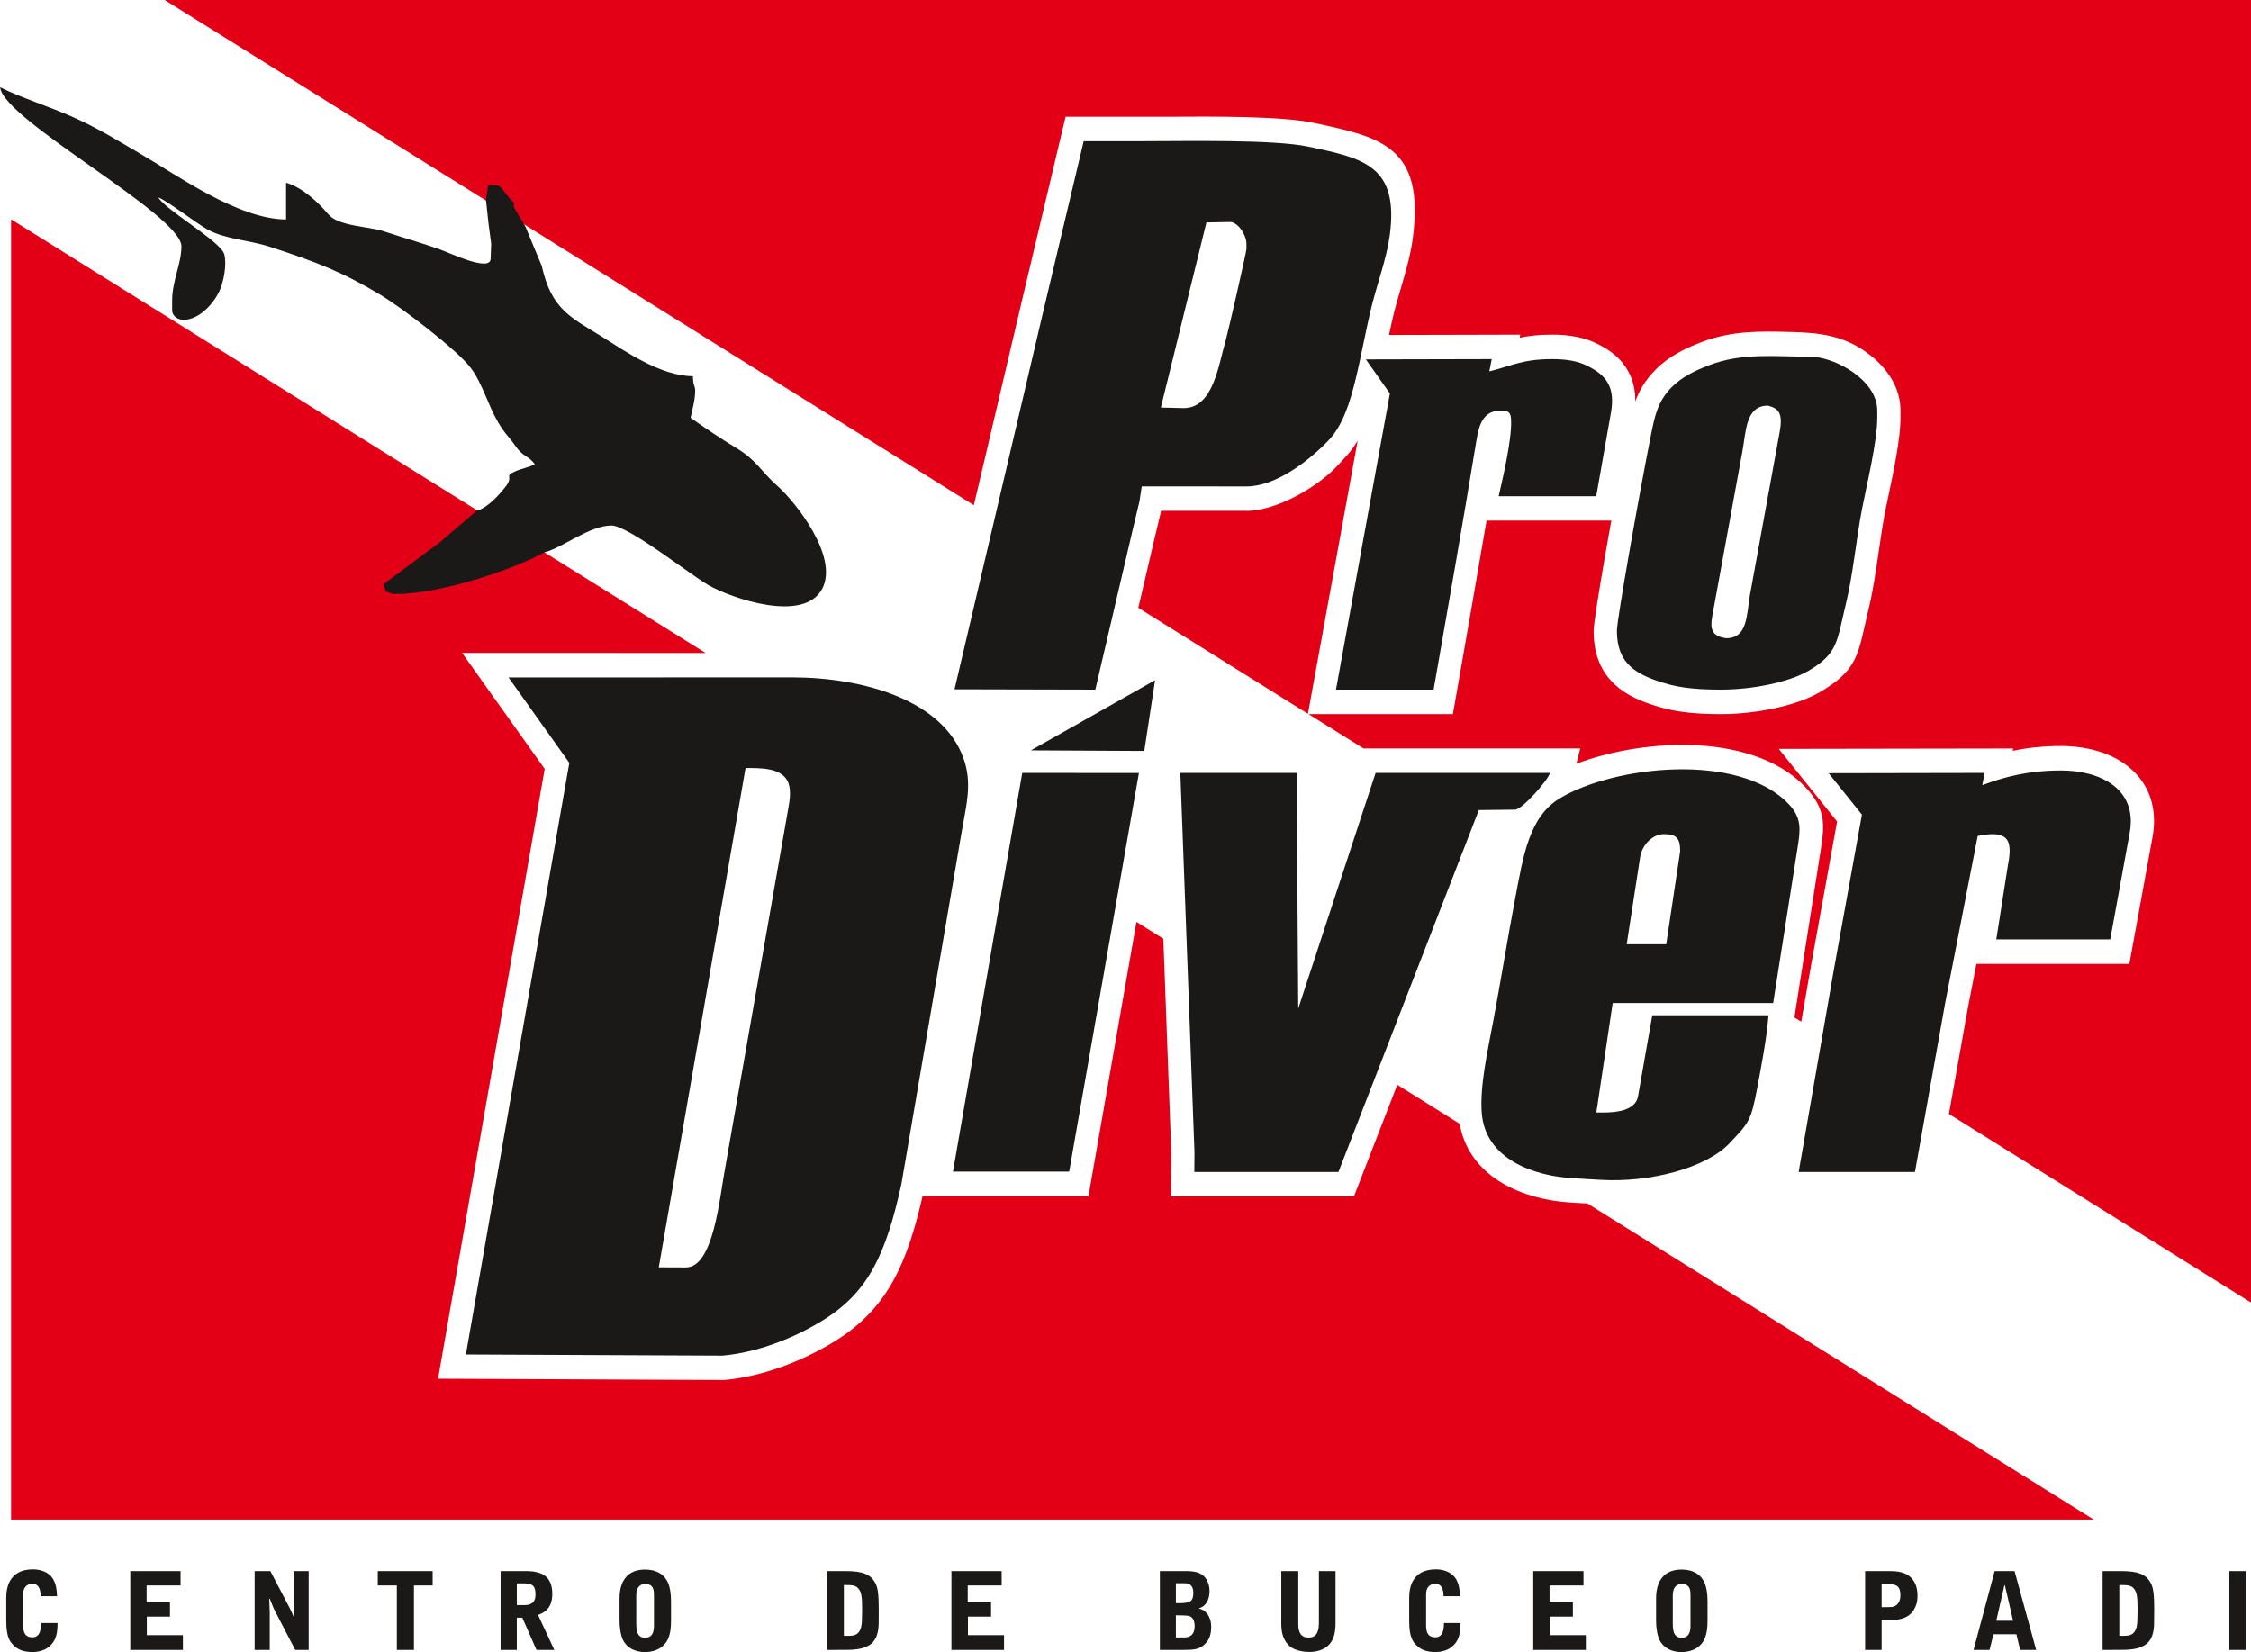 <?xml version="1.0" encoding="UTF-8"?>
<svg xmlns="http://www.w3.org/2000/svg" xmlns:xlink="http://www.w3.org/1999/xlink" width="213.2pt" height="156.5pt" viewBox="0 0 213.2 156.5" version="1.1">
<defs>
<clipPath id="clip1">
  <path d="M 1 0 L 213.199 0 L 213.199 144 L 1 144 Z M 1 0 "/>
</clipPath>
<clipPath id="clip2">
  <path d="M 0 8 L 213 8 L 213 156.5 L 0 156.5 Z M 0 8 "/>
</clipPath>
</defs>
<g id="surface1">
<g clip-path="url(#clip1)" clip-rule="nonzero">
<path style=" stroke:none;fill-rule:evenodd;fill:rgb(89.062%,0%,8.617%);fill-opacity:1;" d="M 1.047 20.777 L 66.828 61.855 C 64.133 61.855 61.438 61.855 58.742 61.855 C 54.02 61.859 67.387 61.852 48.164 61.852 L 43.77 61.852 L 46.406 65.559 L 47.73 67.414 L 51.59 72.836 L 41.965 127.887 L 41.492 130.602 L 44.117 130.613 L 68.41 130.723 L 68.602 130.723 C 70.324 130.57 72.117 130.148 73.863 129.535 C 75.703 128.887 77.477 128.031 79.051 127.062 C 81.574 125.504 83.316 123.664 84.641 121.25 C 85.828 119.082 86.641 116.523 87.379 113.309 C 87.379 113.305 87.375 113.305 87.379 113.305 L 103.094 113.305 L 103.426 111.402 L 107.637 87.332 L 110.184 88.926 L 110.938 109.23 L 110.922 111 L 110.898 113.336 L 128.234 113.336 L 128.797 111.887 L 132.34 102.758 L 138.254 106.453 C 138.648 108.734 139.895 110.406 141.555 111.598 C 143.664 113.117 146.449 113.777 148.824 113.918 L 150.352 114.008 L 198.301 143.945 L 1.047 143.945 Z M 15.48 -0.074 L 213.297 -0.074 L 213.297 123.445 L 184.59 105.52 L 186.391 95.441 L 187.195 91.305 L 201.68 91.305 L 202.023 89.422 L 203.867 79.324 C 203.969 78.777 204.016 78.27 204.016 77.793 C 204.016 75.715 203.219 74.113 201.945 72.934 C 200.82 71.887 199.34 71.234 197.75 70.914 C 196.922 70.746 196.07 70.664 195.242 70.664 C 193.527 70.664 192.039 70.836 190.684 71.113 L 190.633 71.121 L 190.676 70.902 L 187.977 70.906 L 173.195 70.93 L 168.473 70.938 L 171.52 74.734 L 173.996 77.82 L 171.508 91.578 L 171.508 91.586 L 170.602 96.785 L 169.953 96.379 L 170.109 95.387 L 172.41 80.746 L 172.422 80.676 C 172.793 78.309 173.047 76.699 170.938 74.504 C 168.363 71.816 164.246 70.676 159.992 70.57 C 156.262 70.48 152.336 71.191 149.297 72.352 L 149.668 70.898 L 129.145 70.898 L 123.934 67.645 L 137.609 67.645 L 137.941 65.742 L 137.953 65.68 C 138.918 60.168 139.887 54.66 140.797 49.316 L 141.949 49.316 L 151.184 49.312 L 152.613 49.312 C 152.41 50.441 152.211 51.566 152.023 52.637 C 151.41 56.176 150.938 59.137 150.938 59.762 C 150.938 62.098 151.695 63.688 152.973 64.871 C 154.078 65.891 155.477 66.461 157.074 66.945 C 158.027 67.234 159.008 67.41 160.02 67.512 C 161.055 67.613 162.047 67.645 163.047 67.645 C 164.641 67.645 166.43 67.445 168.086 67.09 C 169.715 66.738 171.223 66.223 172.328 65.582 C 175.637 63.652 175.938 62.312 176.668 59.047 C 176.746 58.684 176.836 58.285 176.98 57.688 C 177.395 55.996 177.664 54.133 177.934 52.285 C 178.125 50.973 178.316 49.664 178.5 48.715 C 178.59 48.23 178.723 47.602 178.867 46.922 C 179.371 44.531 180 41.539 180 39.582 L 180 38.887 C 180 36.773 178.82 34.988 177.203 33.699 C 174.785 31.766 172.379 31.512 169.512 31.445 C 166.699 31.375 163.973 31.312 161.09 32.43 C 160.305 32.734 159.57 33.059 158.871 33.453 C 158.117 33.883 157.43 34.383 156.801 35.023 C 155.797 36.039 155.246 37.008 154.883 38.043 C 154.895 36.969 154.68 36.039 154.227 35.195 C 153.59 34.016 152.586 33.188 151.18 32.516 C 150.637 32.254 150.039 32.047 149.316 31.906 C 148.641 31.77 147.891 31.699 147.012 31.699 C 145.727 31.699 144.77 31.816 143.93 31.992 L 143.988 31.699 L 141.289 31.707 L 131.555 31.73 C 131.727 30.934 131.895 30.168 132.062 29.488 C 132.211 28.895 132.422 28.172 132.645 27.426 C 133.102 25.863 133.59 24.207 133.801 22.645 C 134.992 13.895 130.789 13 124.613 11.68 L 124.375 11.633 C 121.383 10.992 114.895 11.031 110.484 11.059 L 100.926 11.059 L 100.508 12.816 L 96.547 29.512 L 96.547 29.523 L 92.238 47.855 Z M 123.879 67.613 L 107.812 57.578 L 109.395 50.812 L 109.398 50.812 L 109.973 48.387 L 118.055 48.387 L 118.055 48.395 C 120.91 48.395 124.938 46.102 126.91 43.867 C 127.066 43.691 127.227 43.508 127.355 43.379 C 127.828 42.883 128.234 42.336 128.59 41.742 L 124.375 64.891 Z M 142.266 41.059 C 142.266 41.066 142.262 41.07 142.258 41.074 C 142.281 41.043 142.293 41.023 142.266 41.059 Z M 142.266 41.059 "/>
</g>
<g clip-path="url(#clip2)" clip-rule="nonzero">
<path style=" stroke:none;fill-rule:evenodd;fill:rgb(10.594%,9.813%,9.424%);fill-opacity:1;" d="M 0.594 153.586 C 0.594 153.965 0.613 154.285 0.656 154.539 C 0.695 154.797 0.75 155.008 0.816 155.172 C 0.883 155.336 0.953 155.469 1.031 155.574 C 1.109 155.676 1.184 155.762 1.258 155.836 C 1.477 156.062 1.738 156.23 2.035 156.336 C 2.332 156.441 2.688 156.496 3.094 156.496 C 3.172 156.496 3.273 156.492 3.395 156.477 C 3.516 156.465 3.648 156.441 3.793 156.406 C 3.938 156.371 4.082 156.32 4.227 156.254 C 4.375 156.188 4.512 156.105 4.637 155.996 C 4.785 155.871 4.902 155.746 4.996 155.621 C 5.086 155.492 5.156 155.371 5.211 155.254 C 5.262 155.137 5.297 155.027 5.324 154.926 C 5.348 154.828 5.367 154.738 5.383 154.664 C 5.395 154.59 5.402 154.52 5.41 154.465 C 5.418 154.41 5.426 154.348 5.43 154.293 C 5.434 154.234 5.438 154.16 5.441 154.074 C 5.445 153.992 5.445 153.883 5.449 153.75 L 3.883 153.75 C 3.887 154.02 3.863 154.254 3.812 154.457 C 3.762 154.66 3.676 154.816 3.555 154.93 C 3.43 155.043 3.266 155.102 3.055 155.102 C 2.883 155.102 2.742 155.07 2.633 155.016 C 2.527 154.965 2.441 154.891 2.379 154.801 C 2.32 154.711 2.277 154.613 2.25 154.508 C 2.223 154.402 2.207 154.297 2.203 154.191 C 2.195 154.09 2.195 153.996 2.195 153.914 L 2.195 151.074 C 2.191 151.004 2.199 150.922 2.207 150.828 C 2.215 150.73 2.238 150.633 2.277 150.535 C 2.312 150.438 2.375 150.344 2.457 150.262 C 2.508 150.211 2.566 150.168 2.633 150.133 C 2.699 150.098 2.77 150.07 2.84 150.055 C 2.91 150.035 2.98 150.027 3.043 150.027 C 3.195 150.027 3.324 150.059 3.426 150.113 C 3.523 150.172 3.602 150.246 3.656 150.336 C 3.715 150.43 3.754 150.527 3.781 150.633 C 3.809 150.738 3.824 150.844 3.832 150.945 C 3.84 151.043 3.844 151.133 3.844 151.207 L 5.398 151.207 C 5.398 151.055 5.387 150.887 5.367 150.707 C 5.348 150.527 5.316 150.344 5.266 150.156 C 5.215 149.973 5.145 149.793 5.047 149.621 C 4.949 149.449 4.824 149.297 4.668 149.164 C 4.5 149.027 4.324 148.926 4.137 148.852 C 3.953 148.781 3.773 148.73 3.594 148.703 C 3.414 148.676 3.254 148.664 3.113 148.664 C 2.562 148.668 2.098 148.77 1.727 148.977 C 1.352 149.188 1.066 149.488 0.879 149.887 C 0.688 150.285 0.59 150.77 0.59 151.34 L 0.59 153.586 Z M 45.148 48.387 L 41.625 51.402 L 36.309 55.352 L 36.562 56.043 C 37.152 56.191 36.977 56.273 37.441 56.273 C 41.805 56.273 48.668 53.926 51.535 52.332 C 53.277 51.902 55.82 49.781 57.918 49.781 C 59.496 49.781 65.344 54.418 67.09 55.426 C 69.188 56.637 76.176 59.102 77.891 55.742 C 79.441 52.703 75.34 47.539 73.609 46.008 C 72.07 44.656 71.691 43.613 69.734 42.434 C 68.312 41.578 66.719 40.504 65.406 39.574 C 65.559 38.879 65.844 37.828 65.844 37.023 C 65.844 36.516 65.645 36.594 65.625 35.633 C 62.566 35.633 59.086 33.188 57.043 31.914 C 54.055 30.051 52.227 29.324 51.312 25.195 L 49.773 21.484 L 48.672 19.629 L 48.672 19.168 C 47.867 18.598 47.629 17.543 46.91 17.543 L 46.238 17.539 L 46.027 18.934 L 46.25 21.023 L 46.52 23.102 L 46.469 24.5 C 46.469 25.832 42.527 23.93 41.598 23.602 C 39.863 22.992 38.133 22.504 36.371 21.918 C 34.918 21.43 32.062 21.457 31.09 20.293 C 30.137 19.156 28.621 17.742 27.094 17.312 L 27.094 20.789 C 22.586 20.789 16.73 16.566 13.367 14.609 C 11.156 13.32 9.406 12.215 6.988 11.125 C 4.855 10.16 1.914 9.227 0.012 8.266 C 0.254 11.328 17.184 20.336 17.184 23.34 C 17.184 24.973 16.305 26.633 16.305 28.441 L 16.305 29.371 C 16.305 29.996 16.891 30.297 17.406 30.297 C 18.91 30.297 20.547 28.547 21.016 26.961 C 21.238 26.219 21.398 25.258 21.309 24.461 C 21.277 24.203 21.242 23.996 21.09 23.781 C 20.137 22.426 15.73 19.879 14.984 18.703 C 15.664 18.895 18.621 21.16 19.609 21.715 C 21.316 22.676 23.551 22.727 25.527 23.371 C 29.898 24.789 32.465 25.77 36.117 27.98 C 38.055 29.156 43.25 33.094 44.578 34.84 C 45.676 36.277 46.211 38.363 47.172 39.992 C 47.891 41.207 48.113 41.234 48.801 42.223 C 49.582 43.34 50.082 43.16 50.652 43.98 C 50.062 44.281 49.367 44.398 48.844 44.629 C 47.629 45.16 48.734 45.047 47.855 46.141 C 47.199 46.961 46.176 48.098 45.148 48.387 Z M 70.613 72.75 C 71.949 72.754 73.879 72.703 74.559 73.926 C 74.973 74.68 74.812 75.73 74.668 76.539 L 68.715 110.438 C 68.137 113.453 67.609 120.152 64.895 120.062 L 62.395 120.051 Z M 157.59 79.016 C 158.789 79.016 159.133 79.41 159.133 80.637 L 157.812 89.449 L 154.07 89.449 L 155.34 81.203 C 155.512 80.074 156.488 79.016 157.59 79.016 Z M 143.5 76.695 C 144.16 76.695 146.629 73.898 146.805 73.215 L 130.289 73.215 L 122.961 95.539 L 122.805 73.215 L 111.793 73.215 L 113.133 109.164 L 113.117 111.02 L 126.766 111.02 L 140.066 76.734 Z M 173.664 92 L 170.355 111.02 L 181.371 111.02 L 184.234 95.016 L 187.316 79.191 C 190.535 78.512 190.578 79.887 190.148 82.148 L 189.078 88.988 L 199.867 88.988 L 201.711 78.887 C 202.48 74.664 198.828 72.984 195.242 72.984 C 192.086 72.984 189.84 73.594 187.75 74.375 L 187.977 73.215 L 173.195 73.242 L 176.348 77.168 Z M 107.871 73.223 L 96.82 73.215 L 90.258 110.984 L 101.266 110.984 Z M 109.402 64.43 L 97.641 71.078 L 108.379 71.133 Z M 162.176 58.359 L 165.051 42.621 C 165.383 40.785 165.352 38.426 167.449 38.422 C 168.43 38.688 168.895 39.074 168.555 40.941 L 165.746 56.348 C 165.41 58.328 165.523 60.457 163.488 60.457 C 162.094 60.27 161.961 59.551 162.176 58.359 Z M 114.262 21.074 L 116.512 21.031 C 117.215 21.031 118.055 22.211 118.055 23.117 L 118.055 23.582 C 118.055 23.871 116.305 31.496 116.102 32.191 C 115.406 34.547 114.934 38.656 112.109 38.656 L 109.949 38.605 Z M 98.676 30.074 L 90.406 65.293 L 103.742 65.324 L 107.266 50.25 L 107.926 47.469 L 108.137 46.074 L 118.055 46.078 C 120.824 46.078 123.91 43.707 125.816 41.73 C 127.188 40.305 127.871 38.078 128.406 35.875 C 128.957 33.609 129.359 31.238 129.938 28.91 C 130.43 26.93 131.34 24.434 131.625 22.32 C 132.535 15.621 129.035 14.984 123.945 13.895 C 120.664 13.195 112.371 13.375 108.367 13.375 L 102.641 13.375 Z M 126.535 65.324 L 135.781 65.324 C 137.172 57.406 138.559 49.496 139.863 41.562 C 140.109 40.07 140.582 38.887 142.168 38.887 C 142.93 38.887 143.109 39.113 143.125 39.863 C 143.164 41.844 142.309 45.371 141.945 47.004 L 151.184 47.004 L 152.574 39.109 C 152.988 36.754 152.234 35.562 150.277 34.625 C 149.48 34.242 148.523 34.016 147.012 34.016 C 144.172 34.016 143.145 34.668 141.059 35.176 L 141.285 34.016 L 129.363 34.043 L 131.641 37.273 Z M 156.355 41.262 C 155.309 46.516 153.141 58.66 153.141 59.762 C 153.141 62.934 155.039 63.926 157.676 64.723 C 159.293 65.215 161.07 65.324 163.047 65.324 C 165.918 65.324 169.391 64.645 171.27 63.551 C 174.125 61.887 173.969 60.738 174.848 57.117 C 175.508 54.41 175.805 51.086 176.348 48.258 C 176.789 45.957 177.801 41.848 177.801 39.582 L 177.801 38.887 C 177.801 35.996 173.793 33.785 171.414 33.785 C 168.121 33.785 164.977 33.391 161.844 34.605 C 160.445 35.148 159.266 35.73 158.32 36.688 C 156.984 38.043 156.719 39.438 156.355 41.262 Z M 148.945 111.609 L 151.645 111.766 C 156.285 112.035 161.602 110.637 163.812 108.293 C 165.645 106.352 165.844 106.211 166.453 102.957 C 166.824 100.961 167.32 98.438 167.5 96.176 L 156.492 96.176 L 155.145 103.832 C 154.855 105.477 152.348 105.398 151.195 105.379 L 152.742 95.016 L 167.941 95.016 L 170.242 80.375 C 170.508 78.668 170.711 77.52 169.391 76.145 C 164.66 71.211 152.859 72.551 147.754 75.609 C 144.809 77.375 144.277 81.082 143.516 85.062 C 142.77 88.988 142.152 92.895 141.422 96.77 C 140.906 99.52 140.148 102.852 140.34 105.422 C 140.676 109.832 145.32 111.398 148.945 111.609 Z M 49.484 66.027 L 53.922 72.262 L 44.125 128.305 L 68.418 128.414 C 71.66 128.129 75.141 126.797 77.941 125.066 C 82.285 122.387 83.914 118.766 85.371 112.18 L 91.098 78.711 C 91.508 76.297 92.113 74.223 91.254 71.828 C 89.258 66.27 81.688 64.172 75.031 64.164 C 66.074 64.16 57.117 64.172 48.164 64.172 Z M 12.34 156.293 L 17.324 156.293 L 17.324 154.898 L 13.906 154.898 L 13.906 153.141 L 16.098 153.141 L 16.098 151.777 L 13.887 151.777 L 13.887 150.191 L 17.102 150.191 L 17.102 148.828 L 12.34 148.828 Z M 24.117 156.293 L 25.547 156.293 L 25.547 152.793 C 25.547 152.754 25.547 152.688 25.543 152.598 C 25.539 152.512 25.539 152.41 25.531 152.297 C 25.531 152.184 25.523 152.066 25.52 151.953 C 25.516 151.84 25.512 151.734 25.508 151.645 C 25.504 151.551 25.5 151.484 25.5 151.441 L 25.547 151.441 C 25.621 151.621 25.68 151.77 25.73 151.887 C 25.777 152.008 25.816 152.105 25.848 152.18 C 25.879 152.258 25.906 152.32 25.93 152.371 C 25.953 152.422 25.977 152.473 26 152.516 C 26.023 152.562 26.047 152.613 26.078 152.672 L 27.961 156.293 L 29.234 156.293 L 29.234 148.828 L 27.805 148.828 L 27.805 151.605 C 27.805 151.672 27.805 151.734 27.805 151.785 C 27.809 151.836 27.809 151.891 27.809 151.945 C 27.812 152.004 27.812 152.07 27.82 152.148 C 27.824 152.23 27.828 152.332 27.836 152.457 L 27.875 153.211 L 27.824 153.211 C 27.816 153.191 27.801 153.156 27.781 153.102 C 27.762 153.047 27.738 152.992 27.719 152.938 C 27.699 152.887 27.684 152.848 27.672 152.824 C 27.637 152.746 27.598 152.66 27.555 152.57 C 27.512 152.477 27.469 152.395 27.43 152.316 L 25.605 148.828 L 24.117 148.828 Z M 35.781 148.828 L 35.781 150.191 L 37.586 150.191 L 37.586 156.293 L 39.207 156.293 L 39.207 150.191 L 40.977 150.191 L 40.977 148.828 Z M 48.949 149.988 C 49.164 149.988 49.344 149.988 49.484 149.988 C 49.629 149.988 49.742 149.992 49.836 150 C 49.926 150.004 50.004 150.012 50.066 150.027 C 50.133 150.039 50.195 150.055 50.25 150.078 C 50.406 150.137 50.523 150.234 50.598 150.375 C 50.676 150.516 50.715 150.719 50.715 150.973 C 50.719 151.109 50.707 151.242 50.688 151.371 C 50.664 151.5 50.617 151.617 50.543 151.723 C 50.465 151.824 50.348 151.906 50.184 151.969 C 50.133 151.992 50.078 152.004 50.02 152.02 C 49.965 152.027 49.895 152.035 49.812 152.043 C 49.73 152.047 49.617 152.051 49.48 152.051 C 49.344 152.051 49.164 152.051 48.949 152.051 Z M 48.949 153.242 L 49.469 153.242 L 50.812 156.293 L 52.5 156.293 L 50.957 152.977 C 51.285 152.871 51.551 152.723 51.75 152.531 C 51.949 152.344 52.09 152.117 52.18 151.859 C 52.266 151.598 52.309 151.309 52.309 150.992 C 52.305 150.594 52.254 150.262 52.148 150 C 52.043 149.734 51.902 149.523 51.723 149.363 C 51.543 149.207 51.34 149.09 51.117 149.012 C 50.891 148.938 50.656 148.887 50.414 148.859 C 50.172 148.836 49.934 148.824 49.703 148.828 L 47.414 148.828 L 47.414 156.293 L 48.949 156.293 Z M 60.262 151.207 C 60.262 151.145 60.266 151.066 60.27 150.977 C 60.273 150.879 60.289 150.781 60.316 150.676 C 60.344 150.57 60.387 150.469 60.445 150.375 C 60.508 150.285 60.594 150.207 60.699 150.148 C 60.809 150.09 60.949 150.059 61.121 150.059 C 61.324 150.059 61.484 150.094 61.598 150.164 C 61.707 150.234 61.789 150.324 61.84 150.438 C 61.891 150.551 61.918 150.676 61.93 150.809 C 61.941 150.941 61.945 151.074 61.941 151.207 L 61.941 153.801 C 61.945 153.906 61.941 154.02 61.938 154.141 C 61.93 154.262 61.914 154.379 61.891 154.496 C 61.863 154.617 61.82 154.723 61.762 154.82 C 61.699 154.918 61.617 154.996 61.512 155.055 C 61.406 155.109 61.27 155.141 61.102 155.145 C 60.875 155.141 60.695 155.082 60.574 154.969 C 60.453 154.855 60.371 154.695 60.324 154.496 C 60.281 154.297 60.258 154.062 60.262 153.801 Z M 58.68 153.465 C 58.68 153.578 58.684 153.715 58.691 153.883 C 58.703 154.051 58.719 154.227 58.746 154.418 C 58.773 154.605 58.812 154.789 58.863 154.969 C 58.934 155.223 59.035 155.438 59.16 155.613 C 59.285 155.789 59.43 155.938 59.586 156.051 C 59.746 156.168 59.914 156.258 60.086 156.32 C 60.258 156.387 60.426 156.43 60.594 156.457 C 60.758 156.484 60.914 156.496 61.055 156.496 C 61.168 156.496 61.305 156.492 61.457 156.473 C 61.613 156.457 61.777 156.426 61.949 156.375 C 62.121 156.324 62.293 156.25 62.465 156.152 C 62.637 156.055 62.797 155.918 62.945 155.754 C 63.094 155.586 63.211 155.395 63.301 155.184 C 63.391 154.969 63.453 154.727 63.496 154.457 C 63.535 154.184 63.555 153.875 63.555 153.527 L 63.555 151.715 C 63.555 151.316 63.531 150.973 63.48 150.684 C 63.434 150.391 63.363 150.145 63.273 149.938 C 63.18 149.73 63.07 149.555 62.938 149.406 C 62.777 149.23 62.602 149.086 62.402 148.98 C 62.207 148.875 61.996 148.797 61.773 148.754 C 61.551 148.707 61.316 148.684 61.074 148.684 C 60.852 148.684 60.629 148.707 60.414 148.754 C 60.199 148.801 59.996 148.875 59.809 148.98 C 59.617 149.086 59.445 149.223 59.297 149.398 C 59.133 149.586 59.008 149.793 58.918 150.016 C 58.828 150.238 58.766 150.469 58.73 150.715 C 58.695 150.957 58.676 151.207 58.68 151.461 Z M 78.344 156.293 C 78.641 156.293 78.918 156.293 79.184 156.293 C 79.445 156.293 79.684 156.289 79.898 156.289 C 80.113 156.289 80.293 156.289 80.434 156.285 C 80.578 156.281 80.676 156.277 80.73 156.273 C 80.918 156.258 81.098 156.238 81.262 156.215 C 81.43 156.188 81.594 156.152 81.75 156.105 C 81.914 156.055 82.078 155.984 82.246 155.895 C 82.441 155.789 82.602 155.66 82.727 155.5 C 82.855 155.344 82.957 155.172 83.027 154.98 C 83.098 154.785 83.148 154.582 83.18 154.375 C 83.207 154.164 83.223 153.953 83.223 153.738 L 83.23 152.469 C 83.23 152.133 83.227 151.84 83.215 151.594 C 83.207 151.34 83.191 151.125 83.168 150.941 C 83.148 150.754 83.121 150.594 83.09 150.457 C 83.055 150.324 83.016 150.199 82.969 150.094 C 82.922 149.988 82.867 149.887 82.805 149.793 C 82.707 149.637 82.59 149.5 82.449 149.379 C 82.309 149.262 82.137 149.16 81.93 149.078 C 81.723 148.996 81.469 148.934 81.164 148.891 C 80.859 148.852 80.492 148.828 80.062 148.828 L 78.344 148.828 Z M 79.93 150.148 C 80.133 150.148 80.316 150.152 80.465 150.156 C 80.617 150.164 80.75 150.18 80.863 150.207 C 80.973 150.234 81.074 150.277 81.156 150.344 C 81.242 150.406 81.32 150.492 81.395 150.605 C 81.477 150.73 81.535 150.879 81.57 151.059 C 81.609 151.238 81.633 151.445 81.641 151.684 C 81.652 151.922 81.656 152.191 81.656 152.488 C 81.656 152.574 81.656 152.672 81.652 152.781 C 81.648 152.891 81.645 153 81.641 153.109 C 81.637 153.219 81.637 153.316 81.637 153.402 C 81.637 153.688 81.613 153.926 81.566 154.117 C 81.52 154.305 81.453 154.457 81.371 154.57 C 81.289 154.684 81.195 154.77 81.086 154.828 C 80.98 154.883 80.867 154.918 80.746 154.938 C 80.621 154.953 80.5 154.961 80.371 154.961 L 79.926 154.961 L 79.926 150.148 Z M 90.113 156.293 L 95.094 156.293 L 95.094 154.898 L 91.676 154.898 L 91.676 153.141 L 93.867 153.141 L 93.867 151.777 L 91.656 151.777 L 91.656 150.191 L 94.871 150.191 L 94.871 148.828 L 90.113 148.828 Z M 109.855 156.293 L 112.145 156.293 C 112.367 156.293 112.574 156.289 112.766 156.277 C 112.957 156.266 113.133 156.242 113.297 156.203 C 113.461 156.164 113.613 156.105 113.758 156.027 C 113.898 155.945 114.035 155.836 114.16 155.703 C 114.316 155.535 114.438 155.363 114.516 155.188 C 114.594 155.008 114.648 154.828 114.676 154.645 C 114.703 154.461 114.715 154.277 114.711 154.094 C 114.711 153.82 114.676 153.582 114.602 153.375 C 114.531 153.168 114.438 152.996 114.324 152.855 C 114.211 152.715 114.09 152.605 113.961 152.527 C 113.828 152.453 113.703 152.402 113.582 152.387 L 113.582 152.336 C 113.77 152.289 113.934 152.199 114.082 152.059 C 114.227 151.918 114.344 151.734 114.426 151.512 C 114.512 151.285 114.555 151.02 114.559 150.719 C 114.559 150.512 114.531 150.305 114.477 150.105 C 114.422 149.906 114.336 149.723 114.227 149.555 C 114.113 149.387 113.969 149.246 113.797 149.133 C 113.66 149.047 113.504 148.98 113.336 148.938 C 113.164 148.891 112.984 148.863 112.789 148.848 C 112.594 148.832 112.398 148.824 112.191 148.828 L 109.855 148.828 Z M 111.371 153.016 C 111.559 153.016 111.738 153.016 111.91 153.02 C 112.082 153.023 112.238 153.031 112.375 153.043 C 112.512 153.059 112.617 153.078 112.695 153.109 C 112.816 153.164 112.91 153.242 112.977 153.344 C 113.043 153.445 113.086 153.559 113.113 153.68 C 113.137 153.801 113.148 153.926 113.148 154.043 C 113.148 154.297 113.105 154.504 113.027 154.66 C 112.945 154.816 112.828 154.934 112.68 155.004 C 112.527 155.078 112.352 155.113 112.145 155.113 L 111.371 155.113 Z M 111.371 149.977 L 112.078 149.977 C 112.16 149.973 112.254 149.977 112.359 149.988 C 112.465 150 112.57 150.035 112.668 150.09 C 112.77 150.145 112.855 150.23 112.918 150.359 C 112.984 150.484 113.02 150.656 113.023 150.883 C 113.023 151.117 112.996 151.301 112.941 151.434 C 112.883 151.57 112.793 151.668 112.664 151.73 C 112.535 151.793 112.367 151.832 112.156 151.848 C 111.941 151.863 111.684 151.871 111.371 151.867 Z M 121.352 153.656 C 121.352 153.828 121.355 154.004 121.371 154.191 C 121.383 154.375 121.406 154.566 121.453 154.758 C 121.5 154.949 121.57 155.141 121.668 155.328 C 121.766 155.516 121.898 155.695 122.066 155.863 C 122.215 156.008 122.391 156.125 122.598 156.215 C 122.805 156.309 123.031 156.375 123.273 156.418 C 123.512 156.465 123.758 156.484 124.008 156.484 C 124.332 156.488 124.645 156.445 124.941 156.355 C 125.238 156.27 125.508 156.121 125.758 155.914 C 125.902 155.789 126.02 155.652 126.109 155.496 C 126.203 155.344 126.277 155.184 126.328 155.02 C 126.379 154.859 126.418 154.695 126.441 154.539 C 126.465 154.383 126.477 154.238 126.484 154.105 C 126.488 153.973 126.492 153.859 126.492 153.77 L 126.492 148.828 L 124.918 148.828 L 124.918 153.758 C 124.914 154.031 124.891 154.254 124.844 154.426 C 124.793 154.598 124.73 154.734 124.652 154.828 C 124.574 154.926 124.492 154.992 124.402 155.035 C 124.312 155.078 124.223 155.102 124.141 155.113 C 124.055 155.121 123.984 155.125 123.922 155.121 C 123.73 155.121 123.578 155.086 123.457 155.023 C 123.336 154.957 123.238 154.875 123.172 154.77 C 123.105 154.664 123.055 154.551 123.027 154.426 C 123 154.305 122.98 154.184 122.973 154.066 C 122.969 153.945 122.965 153.84 122.965 153.75 L 122.965 148.828 L 121.355 148.828 L 121.355 153.656 Z M 133.469 153.586 C 133.469 153.965 133.492 154.285 133.531 154.539 C 133.574 154.797 133.625 155.008 133.695 155.172 C 133.762 155.336 133.832 155.469 133.906 155.574 C 133.984 155.676 134.062 155.762 134.137 155.836 C 134.355 156.062 134.613 156.23 134.91 156.336 C 135.207 156.441 135.562 156.496 135.969 156.496 C 136.047 156.496 136.148 156.492 136.27 156.477 C 136.395 156.465 136.527 156.441 136.668 156.406 C 136.816 156.371 136.961 156.32 137.105 156.254 C 137.25 156.188 137.387 156.105 137.516 155.996 C 137.66 155.871 137.781 155.746 137.871 155.621 C 137.965 155.492 138.035 155.371 138.086 155.254 C 138.137 155.137 138.176 155.027 138.199 154.926 C 138.227 154.828 138.246 154.738 138.258 154.664 C 138.27 154.59 138.281 154.52 138.285 154.465 C 138.293 154.41 138.301 154.348 138.305 154.293 C 138.312 154.234 138.312 154.16 138.316 154.074 C 138.32 153.992 138.324 153.883 138.324 153.75 L 136.762 153.75 C 136.762 154.02 136.738 154.254 136.688 154.457 C 136.637 154.66 136.551 154.816 136.43 154.93 C 136.309 155.043 136.141 155.102 135.93 155.102 C 135.762 155.102 135.621 155.07 135.512 155.016 C 135.402 154.965 135.316 154.891 135.258 154.801 C 135.195 154.711 135.152 154.613 135.125 154.508 C 135.102 154.402 135.086 154.297 135.078 154.191 C 135.074 154.09 135.07 153.996 135.07 153.914 L 135.07 151.074 C 135.07 151.004 135.074 150.922 135.082 150.828 C 135.094 150.73 135.117 150.633 135.152 150.535 C 135.191 150.438 135.25 150.344 135.332 150.262 C 135.387 150.211 135.441 150.168 135.512 150.133 C 135.578 150.098 135.645 150.07 135.715 150.055 C 135.785 150.035 135.855 150.027 135.922 150.027 C 136.074 150.027 136.199 150.059 136.301 150.113 C 136.398 150.172 136.477 150.246 136.535 150.336 C 136.59 150.43 136.633 150.527 136.656 150.633 C 136.684 150.738 136.699 150.844 136.711 150.945 C 136.719 151.043 136.723 151.133 136.723 151.207 L 138.277 151.207 C 138.273 151.055 138.262 150.887 138.242 150.707 C 138.227 150.527 138.191 150.344 138.141 150.156 C 138.09 149.973 138.02 149.793 137.926 149.621 C 137.828 149.449 137.699 149.297 137.543 149.164 C 137.379 149.027 137.199 148.926 137.016 148.852 C 136.828 148.781 136.648 148.73 136.473 148.703 C 136.293 148.676 136.133 148.664 135.988 148.664 C 135.438 148.668 134.977 148.77 134.602 148.977 C 134.227 149.188 133.945 149.488 133.754 149.887 C 133.566 150.285 133.469 150.77 133.469 151.34 Z M 145.219 156.293 L 150.199 156.293 L 150.199 154.898 L 146.781 154.898 L 146.781 153.141 L 148.973 153.141 L 148.973 151.777 L 146.762 151.777 L 146.762 150.191 L 149.977 150.191 L 149.977 148.828 L 145.219 148.828 Z M 158.434 151.207 C 158.434 151.145 158.438 151.066 158.441 150.977 C 158.449 150.879 158.465 150.781 158.488 150.676 C 158.516 150.57 158.559 150.469 158.621 150.375 C 158.68 150.285 158.766 150.207 158.875 150.148 C 158.984 150.09 159.121 150.059 159.293 150.059 C 159.496 150.059 159.656 150.094 159.77 150.164 C 159.879 150.234 159.965 150.324 160.012 150.438 C 160.062 150.551 160.09 150.676 160.102 150.809 C 160.113 150.941 160.117 151.074 160.113 151.207 L 160.113 153.801 C 160.117 153.906 160.113 154.02 160.109 154.141 C 160.102 154.262 160.086 154.379 160.062 154.496 C 160.035 154.617 159.992 154.723 159.934 154.82 C 159.875 154.918 159.789 154.996 159.684 155.055 C 159.578 155.109 159.441 155.141 159.273 155.145 C 159.047 155.141 158.867 155.082 158.75 154.969 C 158.625 154.855 158.543 154.695 158.496 154.496 C 158.453 154.297 158.43 154.062 158.434 153.801 Z M 156.852 153.465 C 156.852 153.578 156.852 153.715 156.863 153.883 C 156.871 154.051 156.891 154.227 156.918 154.418 C 156.945 154.605 156.98 154.789 157.035 154.969 C 157.105 155.223 157.207 155.438 157.332 155.613 C 157.457 155.789 157.602 155.938 157.758 156.051 C 157.918 156.168 158.086 156.258 158.258 156.32 C 158.43 156.387 158.598 156.43 158.766 156.457 C 158.93 156.484 159.086 156.496 159.227 156.496 C 159.34 156.496 159.477 156.492 159.629 156.473 C 159.785 156.457 159.949 156.426 160.121 156.375 C 160.293 156.324 160.465 156.25 160.637 156.152 C 160.809 156.055 160.969 155.918 161.117 155.754 C 161.266 155.586 161.383 155.395 161.473 155.184 C 161.562 154.969 161.625 154.727 161.668 154.457 C 161.707 154.184 161.727 153.875 161.727 153.527 L 161.727 151.715 C 161.727 151.316 161.703 150.973 161.652 150.684 C 161.605 150.391 161.535 150.145 161.445 149.938 C 161.352 149.73 161.238 149.555 161.109 149.406 C 160.949 149.23 160.773 149.086 160.574 148.98 C 160.379 148.875 160.168 148.797 159.945 148.754 C 159.723 148.707 159.488 148.684 159.246 148.684 C 159.02 148.684 158.801 148.707 158.586 148.754 C 158.371 148.801 158.168 148.875 157.977 148.98 C 157.789 149.086 157.617 149.223 157.469 149.398 C 157.305 149.586 157.18 149.793 157.09 150.016 C 157 150.238 156.938 150.469 156.902 150.715 C 156.867 150.957 156.848 151.207 156.852 151.461 Z M 178.215 150.059 C 178.445 150.059 178.637 150.059 178.777 150.059 C 178.922 150.062 179.039 150.066 179.125 150.07 C 179.211 150.078 179.281 150.086 179.344 150.102 C 179.398 150.113 179.461 150.133 179.52 150.16 C 179.574 150.184 179.625 150.211 179.684 150.246 C 179.738 150.285 179.789 150.336 179.836 150.406 C 179.883 150.477 179.918 150.566 179.949 150.684 C 179.977 150.801 179.992 150.945 179.992 151.125 C 179.992 151.316 179.965 151.477 179.922 151.602 C 179.875 151.73 179.82 151.836 179.754 151.91 C 179.691 151.988 179.625 152.047 179.562 152.086 C 179.504 152.125 179.457 152.152 179.422 152.164 C 179.363 152.191 179.289 152.207 179.195 152.223 C 179.098 152.234 178.977 152.238 178.816 152.242 C 178.66 152.246 178.461 152.246 178.215 152.246 Z M 176.652 156.293 L 178.215 156.293 L 178.215 153.496 L 179.066 153.465 C 179.25 153.461 179.434 153.449 179.617 153.43 C 179.801 153.414 179.98 153.379 180.16 153.324 C 180.34 153.273 180.516 153.195 180.688 153.09 C 180.77 153.039 180.863 152.965 180.969 152.867 C 181.07 152.77 181.172 152.645 181.27 152.488 C 181.367 152.336 181.449 152.152 181.516 151.938 C 181.578 151.719 181.613 151.465 181.613 151.176 C 181.617 150.805 181.562 150.469 181.457 150.176 C 181.352 149.879 181.188 149.625 180.969 149.418 C 180.844 149.297 180.695 149.191 180.52 149.105 C 180.344 149.016 180.129 148.949 179.883 148.898 C 179.633 148.852 179.336 148.828 178.988 148.828 L 176.652 148.828 Z M 190.668 153.535 L 189.074 153.535 L 189.848 150.16 L 189.887 150.16 Z M 188.922 148.828 L 186.922 156.293 L 188.438 156.293 L 188.805 154.809 L 190.977 154.809 L 191.336 156.293 L 192.852 156.293 L 190.805 148.828 Z M 199.145 156.293 C 199.438 156.293 199.719 156.293 199.98 156.293 C 200.246 156.293 200.484 156.289 200.699 156.289 C 200.914 156.289 201.09 156.289 201.234 156.285 C 201.379 156.281 201.477 156.277 201.531 156.273 C 201.719 156.258 201.895 156.238 202.062 156.215 C 202.227 156.188 202.391 156.152 202.551 156.105 C 202.711 156.055 202.875 155.984 203.047 155.895 C 203.238 155.789 203.402 155.66 203.527 155.5 C 203.656 155.344 203.754 155.172 203.824 154.98 C 203.898 154.785 203.949 154.582 203.977 154.375 C 204.008 154.164 204.023 153.953 204.02 153.738 L 204.031 152.469 C 204.031 152.133 204.023 151.84 204.016 151.594 C 204.008 151.34 203.988 151.125 203.969 150.941 C 203.949 150.754 203.922 150.594 203.891 150.457 C 203.855 150.324 203.816 150.199 203.77 150.094 C 203.723 149.988 203.668 149.887 203.605 149.793 C 203.508 149.637 203.387 149.5 203.25 149.379 C 203.109 149.262 202.938 149.16 202.73 149.078 C 202.523 148.996 202.27 148.934 201.965 148.891 C 201.66 148.852 201.293 148.828 200.863 148.828 L 199.145 148.828 Z M 200.727 150.148 C 200.934 150.148 201.113 150.152 201.266 150.156 C 201.418 150.164 201.547 150.18 201.66 150.207 C 201.773 150.234 201.871 150.277 201.957 150.344 C 202.043 150.406 202.121 150.492 202.195 150.605 C 202.273 150.73 202.332 150.879 202.371 151.059 C 202.406 151.238 202.434 151.445 202.441 151.684 C 202.453 151.922 202.457 152.191 202.457 152.488 C 202.457 152.574 202.453 152.672 202.453 152.781 C 202.449 152.891 202.445 153 202.441 153.109 C 202.438 153.219 202.438 153.316 202.438 153.402 C 202.438 153.688 202.41 153.926 202.367 154.117 C 202.32 154.305 202.254 154.457 202.172 154.57 C 202.09 154.684 201.996 154.77 201.887 154.828 C 201.781 154.883 201.664 154.918 201.543 154.938 C 201.422 154.953 201.297 154.961 201.172 154.961 L 200.727 154.961 Z M 212.719 148.828 L 211.152 148.828 L 211.152 156.293 L 212.719 156.293 Z M 212.719 148.828 "/>
</g>
</g>
</svg>
